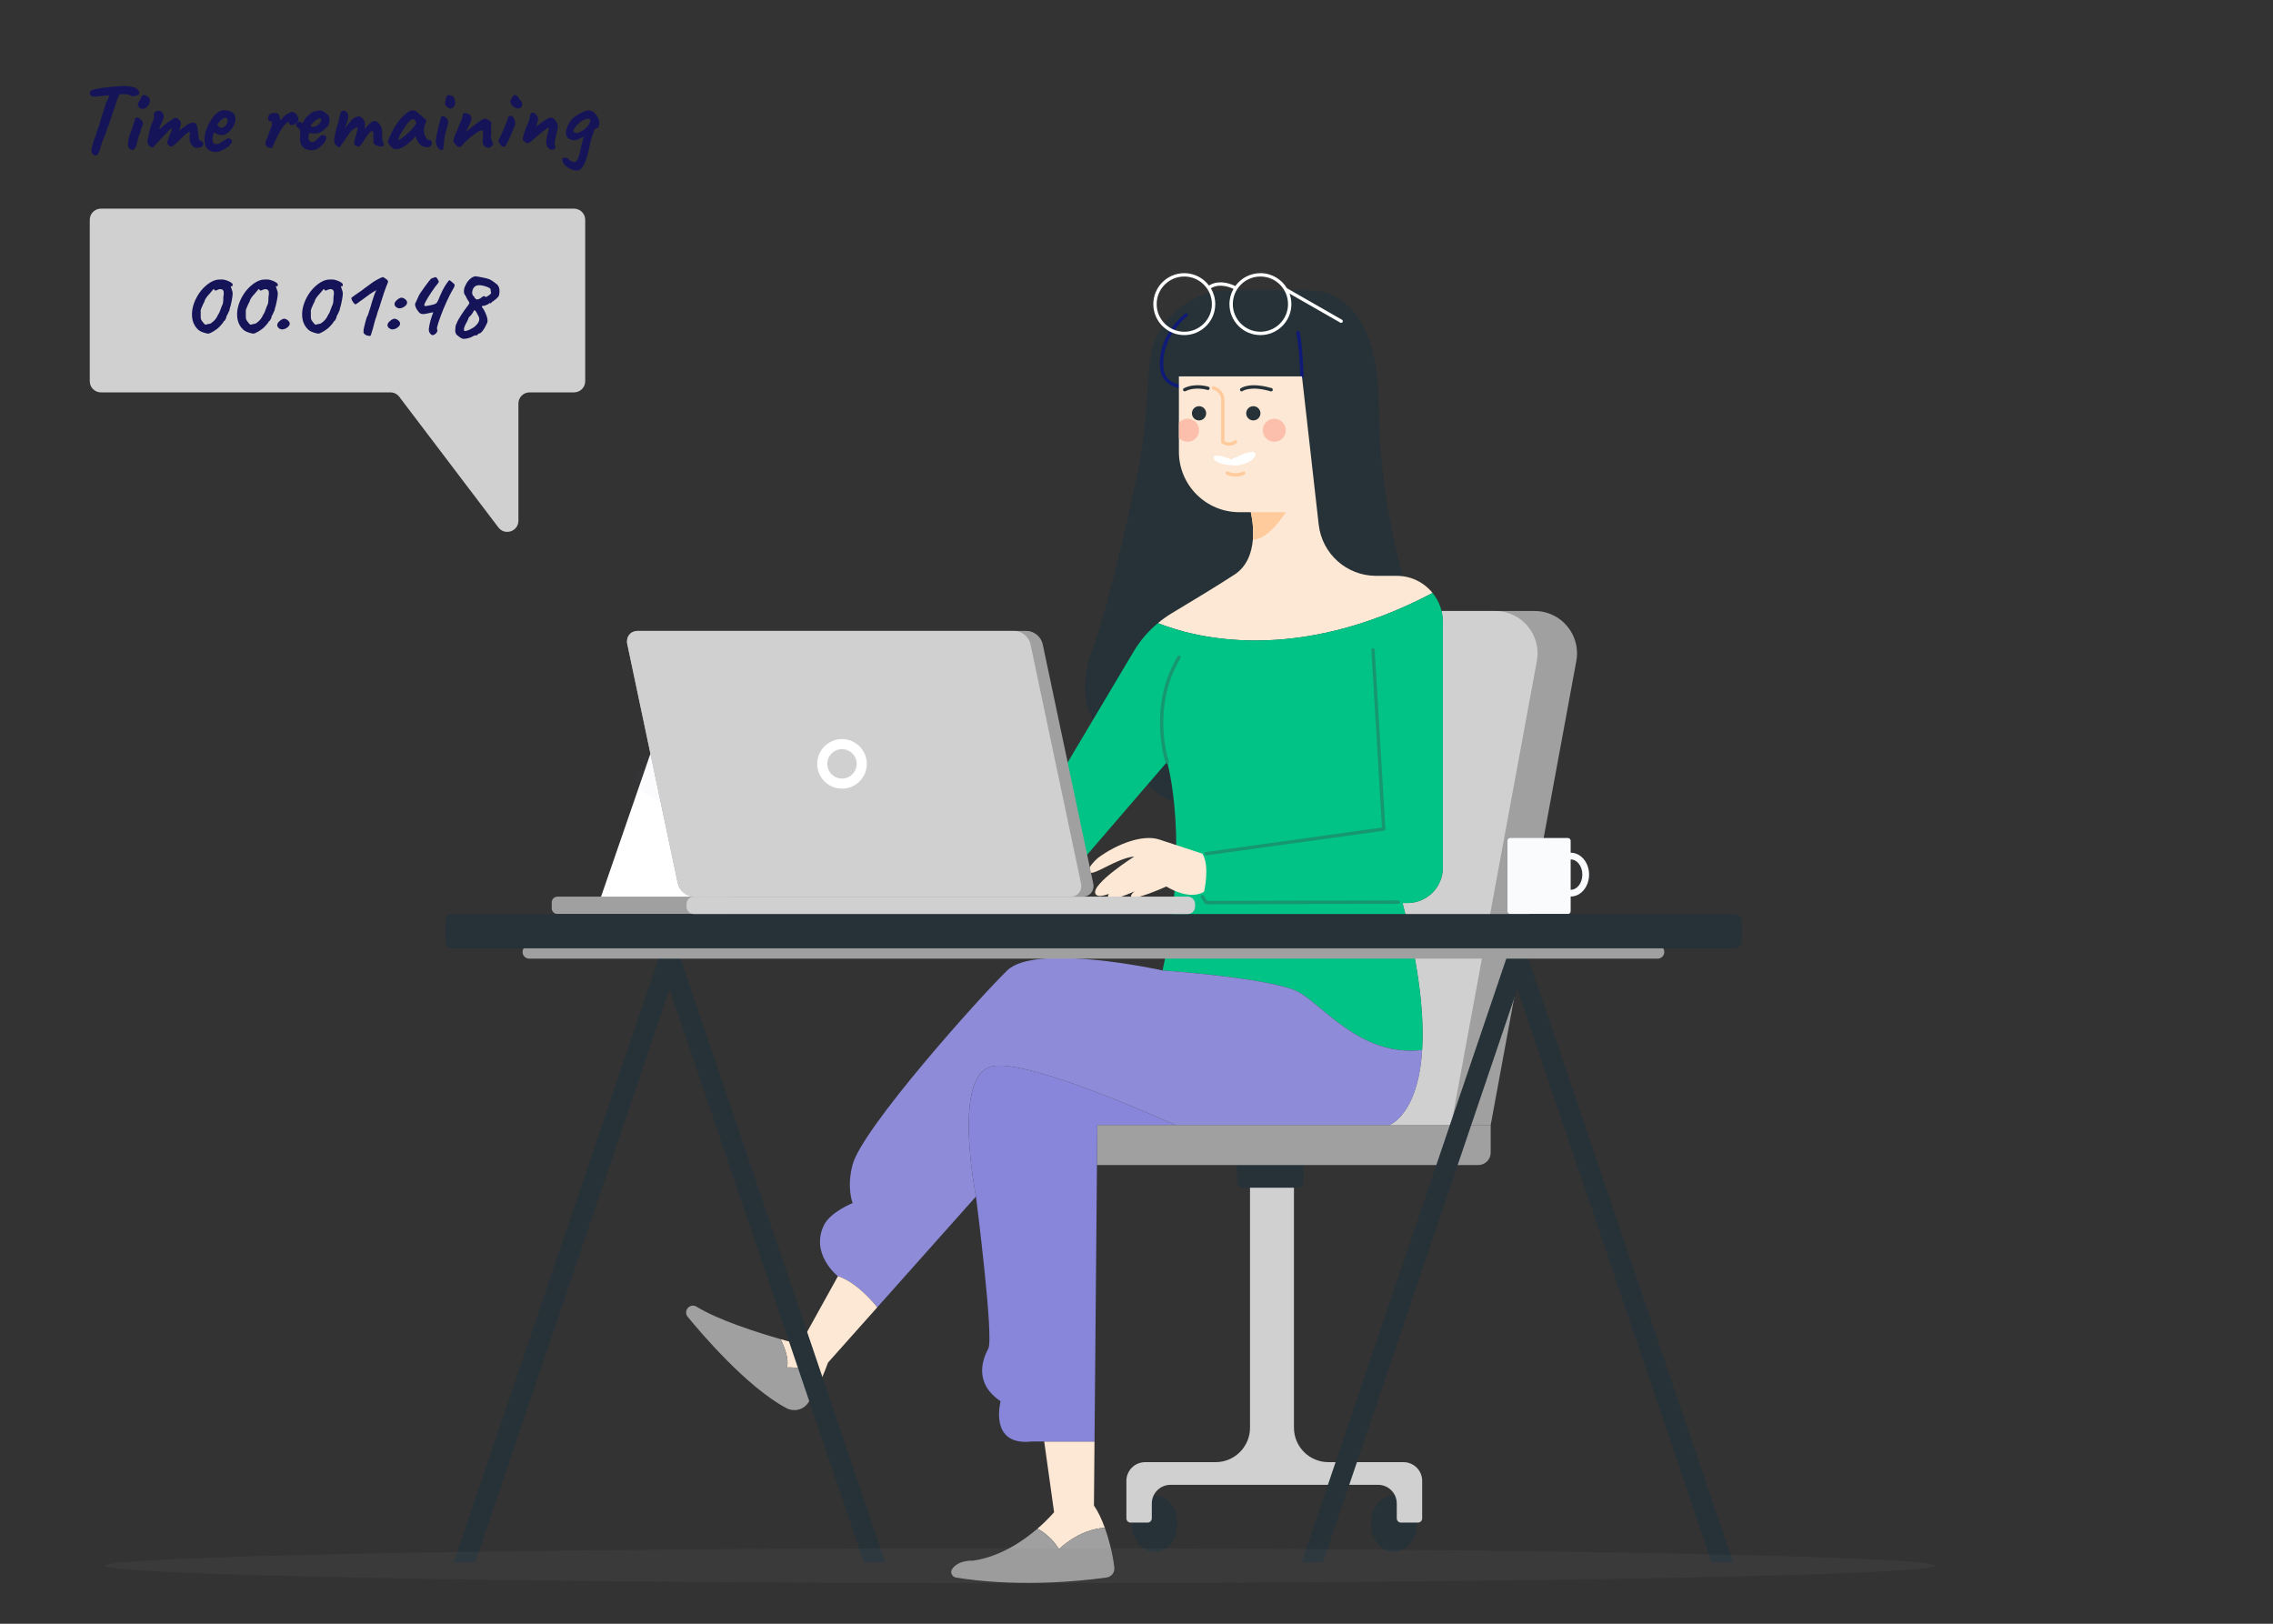 <svg width="560" height="400" viewBox="0 0 560 400" fill="none" xmlns="http://www.w3.org/2000/svg">
<rect x="0" y="0" width="560" height="400" fill="#333333" stroke="none"/>
<mask id="mask0_3048:7156" style="mask-type:alpha" maskUnits="userSpaceOnUse" x="0" y="0" width="560" height="400">
<rect width="560" height="400" fill="#C4C4C4"/>
</mask>
<g mask="url(#mask0_3048:7156)">
<path d="M290.09 375.342C290.09 379.207 287.563 382.34 284.445 382.34C281.328 382.34 278.801 379.207 278.801 375.342C278.801 371.478 281.328 368.345 284.445 368.345C287.563 368.345 290.09 371.478 290.09 375.342Z" fill="#263238"/>
<path d="M349.084 375.342C349.084 379.207 346.557 382.34 343.44 382.34C340.322 382.34 337.795 379.207 337.795 375.342C337.795 371.478 340.322 368.345 343.44 368.345C346.557 368.345 349.084 371.478 349.084 375.342Z" fill="#263238"/>
<path d="M344.123 360.193H327.28C322.594 360.193 318.794 356.394 318.794 351.708V284.899H307.966V351.708C307.966 356.394 304.167 360.193 299.481 360.193H283.77H282.121C279.575 360.193 277.51 362.257 277.51 364.805V365.777V374.052C277.51 374.621 277.971 375.082 278.541 375.082H282.739C283.309 375.082 283.77 374.621 283.77 374.052V370.389C283.77 367.841 285.834 365.777 288.382 365.777H339.51C342.058 365.777 344.123 367.841 344.123 370.389V374.052C344.123 374.621 344.584 375.082 345.153 375.082H349.352C349.921 375.082 350.383 374.621 350.383 374.052V365.777V364.805C350.383 362.257 348.318 360.193 345.771 360.193H344.123Z" fill="#D0D0D0"/>
<path d="M319.567 292.59H306.359C305.475 292.59 304.756 291.873 304.756 290.987V286.748C304.756 285.863 305.475 285.145 306.359 285.145H319.567C320.451 285.145 321.169 285.863 321.169 286.748V290.987C321.169 291.873 320.451 292.59 319.567 292.59Z" fill="#263238"/>
<path d="M367.263 277.136V283.941C367.263 285.634 365.894 287.004 364.201 287.004H270.256L270.347 277.136H367.263Z" fill="#A0A0A0"/>
<path d="M388.361 162.833L367.263 277.137H342.322C342.322 277.137 349.385 274.713 350.381 258.662C350.888 250.553 349.842 238.966 345.559 222.458H346.796C351.593 222.458 355.486 218.566 355.486 213.768V153.222C355.486 152.284 355.369 151.388 355.162 150.516H378.103C384.626 150.516 389.539 156.425 388.361 162.833Z" fill="#A0A0A0"/>
<path d="M378.634 162.833L357.536 277.137H342.322C342.322 277.137 349.385 274.713 350.381 258.662C350.888 250.553 349.842 238.966 345.558 222.458H346.796C351.593 222.458 355.486 218.566 355.486 213.768V153.222C355.486 152.284 355.369 151.388 355.162 150.516H368.375C374.899 150.516 379.812 156.425 378.634 162.833Z" fill="#D0D0D0"/>
<path d="M345.616 141.951C345.616 141.951 339.706 121.95 339.706 100.408C339.706 78.865 331.329 71.514 322.267 71.514H303.01C292.462 71.514 283.761 79.743 283.143 90.273C282.627 99.075 281.843 108.807 280.722 114.256C278.328 125.882 273.387 148.287 269.104 160.08C264.821 171.873 268.241 181.96 278.67 182.131C278.67 182.131 277.815 203.502 306.196 197.689C333.11 192.176 351.259 184.06 348.399 151.594C348.102 148.23 347.166 144.95 345.616 141.951Z" fill="#263238"/>
<path d="M292.897 95.801C291.142 95.801 289.38 95.507 288.045 94.626C286.716 93.747 285.966 92.395 285.818 90.605C285.145 82.544 291.718 77.462 291.999 77.249C292.181 77.111 292.441 77.148 292.58 77.329C292.718 77.511 292.682 77.771 292.5 77.911C292.434 77.96 286.011 82.938 286.644 90.536C286.773 92.081 287.381 93.192 288.502 93.933C292.084 96.298 299.53 93.872 299.605 93.847C299.822 93.774 300.058 93.893 300.13 94.11C300.202 94.328 300.083 94.562 299.866 94.635C299.655 94.704 296.289 95.801 292.897 95.801Z" fill="#101A77"/>
<path d="M320.77 93.121C320.547 93.121 320.363 92.944 320.355 92.72C320.353 92.64 320.083 84.723 319.37 82.085C319.31 81.864 319.44 81.636 319.662 81.576C319.887 81.515 320.112 81.648 320.17 81.868C320.909 84.599 321.174 92.363 321.185 92.692C321.193 92.921 321.014 93.114 320.785 93.121C320.78 93.121 320.775 93.121 320.77 93.121Z" fill="#101A77"/>
<path d="M352.943 146.071C319.147 163.924 293.974 156.977 285.275 153.499C286.346 152.611 287.483 151.79 288.687 151.068C293.5 148.188 300.149 144.162 304.157 141.539C307.303 139.481 308.398 136.053 308.664 132.949C308.972 129.339 308.149 126.177 308.149 126.177H305.337C297.111 126.177 290.446 119.512 290.446 111.287V92.721H320.765L324.89 129.231C325.704 136.427 331.787 141.855 339.024 141.855H344.112C347.681 141.855 350.86 143.498 352.943 146.071Z" fill="#FCE8D4"/>
<path d="M319.841 244.329C325.638 247.315 335.247 260.498 350.38 258.661C350.883 250.552 349.841 238.97 345.558 222.458H346.794C351.592 222.458 355.484 218.565 355.484 213.768V153.221C355.484 150.508 354.531 148.018 352.943 146.063C319.15 163.921 293.972 156.975 285.279 153.497C282.923 155.46 280.898 157.805 279.318 160.459L258.444 195.55C257.149 197.716 254.817 199.043 252.294 199.043H250.252V218.715H255.829C259 218.715 262.021 217.329 264.088 214.93L287.543 187.682C287.543 187.682 293.31 207.466 286.423 239.059L286.425 239.064C286.425 239.064 313.158 240.887 319.841 244.329Z" fill="#00C385"/>
<path d="M259.695 372.521C259.695 372.521 258.198 374.337 255.613 376.565C257.395 377.568 259.402 379.156 260.906 381.633C260.906 381.633 265.664 376.747 272.19 376.361C271.45 374.312 270.554 372.361 269.514 370.877L269.653 355.104H257.263L259.695 372.521Z" fill="#FCE8D4"/>
<path d="M260.908 381.633C259.404 379.156 257.398 377.568 255.615 376.565C252.035 379.65 246.363 383.527 239.653 384.471C239.653 384.471 236.159 384.189 234.566 386.555C234.026 387.36 234.566 388.456 235.52 388.621C240.085 389.385 253.863 391.161 272.628 388.613C273.798 388.447 274.645 387.409 274.537 386.239C274.335 384.024 273.517 380.032 272.192 376.36C265.666 376.746 260.908 381.633 260.908 381.633Z" fill="#A0A0A0"/>
<path d="M244.099 262.757C234.581 265.389 240.454 294.755 240.454 294.755L240.452 294.766C240.512 295.239 244.898 329.607 243.488 332.219C242.077 334.85 239.845 340.726 246.526 345.184C246.526 345.184 243.488 356.321 254.228 355.102H257.266V355.106H269.656L270.346 277.134H289.556C277.762 271.873 251.416 260.733 244.099 262.757Z" fill="#8886DB"/>
<path d="M319.84 244.326C313.157 240.883 286.425 239.06 286.425 239.06L286.422 239.055C286.422 239.058 286.422 239.06 286.422 239.062C286.422 239.062 255.239 232.173 248.151 239.062C241.064 245.942 212.504 277.946 210.072 286.851C208.504 292.604 210.072 296.372 210.072 296.372C210.072 296.372 204.586 298.546 202.984 301.841C199.547 308.912 206.395 314.372 206.427 314.398H206.43C206.43 314.398 210.588 315.26 216.129 322.047L240.449 294.753C240.449 294.753 240.45 294.762 240.451 294.764L240.453 294.753C240.453 294.753 234.58 265.388 244.098 262.755C251.416 260.732 277.761 271.872 289.555 277.132H342.32C342.32 277.132 349.382 274.712 350.379 258.658C335.246 260.494 325.637 247.312 319.84 244.326Z" fill="#8E8CD8"/>
<path d="M206.435 314.401H206.432L206.434 314.402L197.122 331.209C197.122 331.209 195.189 330.725 192.32 329.901C193.392 332.104 194.422 334.925 193.879 336.881C193.879 336.881 198.029 336.346 202.41 339.629C202.935 338.456 203.468 337.154 204.002 335.666L216.135 322.05C210.593 315.263 206.435 314.401 206.435 314.401Z" fill="#FCE8D4"/>
<path d="M193.874 336.874C194.416 334.919 193.387 332.096 192.315 329.894C186.547 328.237 176.978 325.196 171.611 321.898C170.89 321.45 169.96 321.591 169.421 322.255C169.164 322.562 169.039 322.935 169.039 323.317C169.039 323.691 169.164 324.064 169.412 324.371C172.583 328.247 183.953 341.668 193.731 346.88C195.532 347.843 197.781 347.386 198.984 345.735C199.951 344.41 201.147 342.438 202.406 339.623C198.023 336.338 193.874 336.874 193.874 336.874Z" fill="#A0A0A0"/>
<path d="M316.776 126.165C316.776 126.165 312.677 132.979 308.667 132.937C308.975 129.327 308.152 126.165 308.152 126.165H316.776Z" fill="#FFCB9C"/>
<path d="M287.547 188.102C287.376 188.102 287.215 187.994 287.155 187.822C287.109 187.687 282.616 174.27 290.121 161.694C290.238 161.496 290.494 161.433 290.69 161.551C290.886 161.668 290.952 161.923 290.834 162.119C283.531 174.356 287.895 187.421 287.94 187.551C288.014 187.768 287.899 188.004 287.683 188.079C287.638 188.094 287.592 188.102 287.547 188.102Z" fill="#17976E"/>
<path d="M297.158 210.719C296.955 210.719 296.776 210.569 296.748 210.361C296.717 210.134 296.874 209.924 297.103 209.893L340.467 203.87L337.857 160.104C337.843 159.875 338.017 159.678 338.247 159.665C338.473 159.648 338.672 159.826 338.685 160.054L341.318 204.203C341.331 204.42 341.175 204.609 340.96 204.639L297.215 210.715C297.197 210.718 297.177 210.719 297.158 210.719Z" fill="#17976E"/>
<path d="M297.162 222.758C297.02 222.758 296.888 222.685 296.811 222.564L295.888 221.098C295.766 220.904 295.825 220.648 296.018 220.526C296.212 220.405 296.469 220.461 296.591 220.655L297.391 221.928L344.49 221.806H344.491C344.72 221.806 344.905 221.991 344.906 222.219C344.907 222.448 344.722 222.635 344.492 222.636L297.163 222.758H297.162Z" fill="#17976E"/>
<path d="M303.403 113.176C303.403 113.176 299.659 111.562 299.073 112.516C298.485 113.47 300.908 114.645 304.137 114.645C307.366 114.645 309.861 112.663 309.201 111.562C308.54 110.461 303.403 113.176 303.403 113.176Z" fill="white"/>
<path d="M304.418 117.395C303.151 117.395 302.246 116.953 302.189 116.925C301.985 116.823 301.903 116.575 302.004 116.37C302.106 116.164 302.356 116.082 302.56 116.182C302.577 116.191 304.329 117.033 306.243 116.175C306.45 116.082 306.697 116.174 306.791 116.384C306.885 116.593 306.791 116.838 306.582 116.932C305.81 117.278 305.066 117.395 304.418 117.395Z" fill="#FFCB9C"/>
<path d="M302.773 109.812C301.953 109.812 301.305 109.452 300.982 109.148C300.899 109.069 300.853 108.96 300.853 108.846V98.571C300.853 96.495 298.894 95.969 298.875 95.964C298.653 95.907 298.519 95.681 298.575 95.459C298.633 95.237 298.855 95.102 299.081 95.16C299.981 95.391 301.683 96.4 301.683 98.571V108.645C302.014 108.872 302.947 109.339 304.15 108.505C304.339 108.375 304.597 108.421 304.728 108.609C304.859 108.797 304.812 109.056 304.623 109.187C303.961 109.647 303.327 109.812 302.773 109.812Z" fill="#FFCB9C"/>
<path d="M308.781 100.061C307.814 100.061 307.027 100.848 307.027 101.816C307.027 102.783 307.814 103.57 308.781 103.57C309.749 103.57 310.536 102.783 310.536 101.816C310.536 100.848 309.749 100.061 308.781 100.061Z" fill="#263238"/>
<path d="M295.409 100.061C294.441 100.061 293.654 100.848 293.654 101.816C293.654 102.783 294.441 103.57 295.409 103.57C296.376 103.57 297.163 102.783 297.163 101.816C297.163 100.848 296.376 100.061 295.409 100.061Z" fill="#263238"/>
<path d="M316.779 105.994C316.779 107.559 315.511 108.828 313.946 108.828C312.38 108.828 311.111 107.559 311.111 105.994C311.111 104.428 312.38 103.159 313.946 103.159C315.511 103.159 316.779 104.428 316.779 105.994Z" fill="#FCBFAC"/>
<path d="M295.416 105.998C295.416 107.567 294.147 108.828 292.577 108.828C291.731 108.828 290.968 108.455 290.453 107.865V104.122C290.968 103.533 291.731 103.159 292.577 103.159C294.147 103.159 295.416 104.429 295.416 105.998Z" fill="#FCBFAC"/>
<path d="M313.167 96.418C313.129 96.418 313.09 96.413 313.051 96.401C308.09 94.955 306.171 96.32 306.153 96.333C305.97 96.469 305.71 96.434 305.574 96.253C305.436 96.072 305.468 95.815 305.647 95.675C305.735 95.607 307.86 94.023 313.283 95.605C313.503 95.668 313.63 95.899 313.566 96.119C313.513 96.3 313.347 96.418 313.167 96.418Z" fill="#263238"/>
<path d="M291.874 96.418C291.722 96.418 291.576 96.334 291.503 96.189C291.401 95.984 291.483 95.734 291.688 95.632C294.448 94.252 297.592 95.223 297.725 95.265C297.943 95.334 298.064 95.567 297.995 95.785C297.926 96.004 297.693 96.126 297.474 96.056C297.445 96.048 294.513 95.148 292.06 96.374C291.999 96.404 291.936 96.418 291.874 96.418Z" fill="#263238"/>
<path d="M310.531 81.721C306.781 81.721 303.73 78.67 303.73 74.92C303.73 71.17 306.781 68.119 310.531 68.119C314.281 68.119 317.331 71.17 317.331 74.92C317.331 78.67 314.281 81.721 310.531 81.721ZM291.771 81.721C288.022 81.721 284.971 78.67 284.971 74.92C284.971 71.17 288.022 68.119 291.771 68.119C295.521 68.119 298.572 71.17 298.572 74.92C298.572 78.67 295.521 81.721 291.771 81.721ZM330.62 78.763L317.068 71.005C315.734 68.784 313.307 67.289 310.531 67.289C307.99 67.289 305.741 68.543 304.355 70.458C300.825 68.817 298.674 69.793 297.863 70.344C296.47 68.493 294.26 67.289 291.771 67.289C287.563 67.289 284.141 70.713 284.141 74.92C284.141 79.127 287.563 82.551 291.771 82.551C295.979 82.551 299.402 79.127 299.402 74.92C299.402 73.498 299.004 72.171 298.324 71.031C298.952 70.603 300.775 69.749 303.898 71.162C303.267 72.273 302.9 73.554 302.9 74.92C302.9 79.127 306.324 82.551 310.531 82.551C314.738 82.551 318.161 79.127 318.161 74.92C318.161 74.006 317.992 73.133 317.696 72.32L330.208 79.483C330.273 79.521 330.344 79.538 330.414 79.538C330.558 79.538 330.698 79.463 330.774 79.329C330.888 79.13 330.819 78.876 330.62 78.763Z" fill="white"/>
<path d="M386.997 219.189C386.986 219.189 386.977 219.185 386.965 219.185V211.729C386.977 211.728 386.986 211.724 386.997 211.724C388.566 211.724 389.843 213.398 389.843 215.456C389.843 217.514 388.566 219.189 386.997 219.189ZM386.997 210.064C386.987 210.064 386.977 210.067 386.965 210.067V207.133C386.965 206.748 386.654 206.436 386.269 206.436H372.093C371.709 206.436 371.396 206.748 371.396 207.133V224.471C371.396 224.856 371.709 225.168 372.093 225.168H386.269C386.654 225.168 386.965 224.856 386.965 224.471V220.847C386.977 220.847 386.987 220.849 386.997 220.849C389.482 220.849 391.503 218.429 391.503 215.456C391.503 212.483 389.482 210.064 386.997 210.064Z" fill="#F9FBFC"/>
<path d="M376.489 236.004H371.159L320.666 384.926H325.924L373.824 243.653L421.723 384.926H426.982L376.489 236.004Z" fill="#263238"/>
<path d="M162.288 236L111.795 384.922H117.054L164.953 243.649L212.852 384.922H218.111L167.618 236H162.288Z" fill="#263238"/>
<path opacity="0.1" d="M476.852 385.698C476.852 388.016 375.885 390.001 251.365 390.001C126.845 390.001 25.852 388.016 25.852 385.698C25.852 383.381 126.798 381.395 251.365 381.395C375.932 381.395 476.852 383.381 476.852 385.698Z" fill="#7E7E7E"/>
<path d="M182.095 185.658L177.14 205.934L172.957 223.023H147.344L157.187 194.53L160.25 185.658H182.095Z" fill="white"/>
<path d="M179.138 220.876H137.361C136.567 220.876 135.924 221.519 135.924 222.314V223.73C135.924 224.525 136.567 225.168 137.361 225.168H179.138C179.931 225.168 180.575 224.525 180.575 223.73V222.314C180.575 221.519 179.931 220.876 179.138 220.876Z" fill="#A0A0A0"/>
<g opacity="0.28">
<g opacity="0.28">
<path opacity="0.28" d="M182.101 185.653L177.146 205.93L175.718 205.116L157.193 194.526L155.832 193.754L158.629 185.653H182.101Z" fill="#6161C9"/>
</g>
</g>
<path d="M170.774 158.902C171.152 158.902 171.401 158.595 171.328 158.217C171.257 157.838 170.892 157.532 170.513 157.532H168.458C168.079 157.532 167.831 157.838 167.903 158.217C167.974 158.595 168.34 158.902 168.718 158.902H170.774Z" fill="#362656"/>
<path d="M177.747 157.532H173.252C172.874 157.532 172.626 157.839 172.698 158.218C172.769 158.596 173.135 158.902 173.513 158.902H178.007C178.387 158.902 178.635 158.596 178.563 158.218C178.49 157.839 178.125 157.532 177.747 157.532Z" fill="#735F99"/>
<path d="M162.519 162.314C162.446 161.936 162.081 161.63 161.703 161.63H160.333C159.954 161.63 159.706 161.936 159.778 162.314C159.85 162.693 160.216 163 160.594 163H161.964C162.343 163 162.591 162.693 162.519 162.314Z" fill="#7859B5"/>
<path d="M178.53 161.63H174.036C173.657 161.63 173.409 161.937 173.481 162.314C173.553 162.693 173.918 163 174.296 163H178.791C179.17 163 179.418 162.693 179.346 162.314C179.274 161.937 178.908 161.63 178.53 161.63Z" fill="#362656"/>
<path d="M164.701 163H171.553C171.931 163 172.18 162.693 172.108 162.314C172.036 161.937 171.671 161.63 171.292 161.63H164.441C164.061 161.63 163.813 161.937 163.886 162.314C163.958 162.693 164.323 163 164.701 163Z" fill="#7859B5"/>
<path d="M179.311 165.727H177.557C177.179 165.727 176.931 166.034 177.003 166.413C177.075 166.791 177.44 167.098 177.819 167.098H179.571C179.951 167.098 180.199 166.791 180.127 166.413C180.055 166.034 179.689 165.727 179.311 165.727Z" fill="#7859B5"/>
<path d="M162.74 167.098H164.111C164.489 167.098 164.737 166.791 164.665 166.412C164.593 166.034 164.228 165.727 163.849 165.727H162.48C162.101 165.727 161.852 166.034 161.925 166.412C161.997 166.791 162.362 167.098 162.74 167.098Z" fill="#5A91FF"/>
<path d="M166.855 167.098H175.077C175.456 167.098 175.704 166.791 175.632 166.412C175.56 166.034 175.194 165.727 174.816 165.727H166.594C166.215 165.727 165.968 166.034 166.04 166.412C166.111 166.791 166.476 167.098 166.855 167.098Z" fill="#735F99"/>
<path d="M180.089 169.821H175.594C175.216 169.821 174.968 170.128 175.04 170.507C175.111 170.884 175.476 171.191 175.855 171.191H180.349C180.728 171.191 180.977 170.884 180.904 170.507C180.832 170.128 180.467 169.821 180.089 169.821Z" fill="#7859B5"/>
<path d="M172.855 169.821H170.799C170.421 169.821 170.173 170.128 170.245 170.507C170.317 170.884 170.682 171.191 171.061 171.191H173.116C173.495 171.191 173.742 170.884 173.671 170.507C173.599 170.128 173.234 169.821 172.855 169.821Z" fill="#5A91FF"/>
<path d="M180.485 158.217C180.557 158.595 180.922 158.902 181.301 158.902H196.375C196.753 158.902 197.001 158.595 196.929 158.217C196.858 157.838 196.492 157.531 196.114 157.531H181.039C180.661 157.531 180.414 157.838 180.485 158.217Z" fill="#735F99"/>
<path d="M215.431 158.217C215.359 157.838 214.994 157.531 214.615 157.531H198.857C198.478 157.531 198.229 157.838 198.302 158.217C198.374 158.595 198.739 158.902 199.117 158.902H214.877C215.255 158.902 215.504 158.595 215.431 158.217Z" fill="#735F99"/>
<path d="M209.364 162.314C209.292 161.936 208.927 161.63 208.549 161.63H207.178C206.8 161.63 206.552 161.936 206.624 162.314C206.696 162.693 207.061 163 207.44 163H208.81C209.188 163 209.436 162.693 209.364 162.314Z" fill="#7859B5"/>
<path d="M190.992 163H204.695C205.074 163 205.322 162.693 205.25 162.314C205.177 161.937 204.812 161.63 204.435 161.63H190.731C190.353 161.63 190.104 161.937 190.177 162.314C190.248 162.693 190.613 163 190.992 163Z" fill="#5A91FF"/>
<path d="M181.399 163H188.25C188.629 163 188.877 162.693 188.805 162.314C188.732 161.937 188.367 161.63 187.989 161.63H181.137C180.759 161.63 180.511 161.937 180.583 162.314C180.655 162.693 181.02 163 181.399 163Z" fill="#735F99"/>
<path d="M211.549 163H215.66C216.038 163 216.287 162.693 216.215 162.314C216.143 161.937 215.778 161.63 215.399 161.63H211.288C210.909 161.63 210.661 161.937 210.733 162.314C210.805 162.693 211.171 163 211.549 163Z" fill="#7859B5"/>
<path d="M190.402 167.098C190.78 167.098 191.028 166.791 190.956 166.412C190.885 166.034 190.519 165.727 190.141 165.727H181.918C181.54 165.727 181.292 166.034 181.364 166.412C181.435 166.791 181.801 167.098 182.179 167.098H190.402Z" fill="#7859B5"/>
<path d="M209.594 167.098H210.964C211.343 167.098 211.591 166.791 211.519 166.412C211.446 166.034 211.081 165.727 210.703 165.727H209.333C208.954 165.727 208.706 166.034 208.778 166.412C208.85 166.791 209.216 167.098 209.594 167.098Z" fill="#5A91FF"/>
<path d="M193.149 167.098H206.852C207.231 167.098 207.479 166.791 207.407 166.412C207.335 166.034 206.969 165.727 206.591 165.727H192.888C192.509 165.727 192.261 166.034 192.333 166.412C192.405 166.791 192.77 167.098 193.149 167.098Z" fill="#735F99"/>
<path d="M213.697 167.098H216.687C217.066 167.098 217.313 166.791 217.241 166.412C217.169 166.034 216.804 165.727 216.426 165.727H213.437C213.058 165.727 212.809 166.034 212.882 166.412C212.954 166.791 213.319 167.098 213.697 167.098Z" fill="#735F99"/>
<path d="M217.306 169.821H216.854C216.476 169.821 216.227 170.128 216.3 170.507C216.371 170.884 216.736 171.191 217.115 171.191H217.566C217.945 171.191 218.194 170.884 218.121 170.507C218.049 170.128 217.684 169.821 217.306 169.821Z" fill="#5A91FF"/>
<path d="M198.455 169.821H183.381C183.003 169.821 182.755 170.128 182.827 170.507C182.899 170.884 183.264 171.191 183.643 171.191H198.717C199.095 171.191 199.343 170.884 199.271 170.507C199.199 170.128 198.834 169.821 198.455 169.821Z" fill="#362656"/>
<path d="M214.907 169.821H201.204C200.825 169.821 200.577 170.128 200.649 170.507C200.721 170.884 201.087 171.191 201.464 171.191H215.168C215.546 171.191 215.795 170.884 215.722 170.507C215.651 170.128 215.286 169.821 214.907 169.821Z" fill="#735F99"/>
<path d="M162.787 174.516H164.157C164.536 174.516 164.784 174.209 164.712 173.831C164.64 173.452 164.274 173.145 163.897 173.145H162.527C162.147 173.145 161.9 173.452 161.971 173.831C162.043 174.209 162.409 174.516 162.787 174.516Z" fill="#7859B5"/>
<path d="M176.492 174.512H180.987C181.365 174.512 181.613 174.205 181.54 173.827C181.469 173.449 181.104 173.141 180.725 173.141H176.231C175.853 173.141 175.604 173.449 175.677 173.827C175.748 174.205 176.113 174.512 176.492 174.512Z" fill="#7859B5"/>
<path d="M166.901 174.516H173.752C174.131 174.516 174.379 174.209 174.306 173.831C174.234 173.452 173.869 173.145 173.491 173.145H166.639C166.261 173.145 166.013 173.452 166.085 173.831C166.157 174.209 166.522 174.516 166.901 174.516Z" fill="#735F99"/>
<path d="M174.528 178.613C174.906 178.613 175.155 178.306 175.082 177.928C175.011 177.55 174.646 177.243 174.267 177.243H172.211C171.833 177.243 171.585 177.55 171.657 177.928C171.728 178.306 172.094 178.613 172.472 178.613H174.528Z" fill="#7859B5"/>
<path d="M181.507 177.243H177.011C176.633 177.243 176.386 177.55 176.458 177.928C176.529 178.306 176.894 178.613 177.273 178.613H181.767C182.146 178.613 182.394 178.306 182.322 177.928C182.25 177.55 181.885 177.243 181.507 177.243Z" fill="#735F99"/>
<path d="M165.72 182.703C166.099 182.703 166.347 182.396 166.275 182.018C166.203 181.639 165.838 181.333 165.459 181.333H164.089C163.711 181.333 163.462 181.639 163.534 182.018C163.606 182.396 163.971 182.703 164.35 182.703H165.72Z" fill="#7859B5"/>
<path d="M167.649 182.018C167.721 182.396 168.086 182.703 168.465 182.703H175.316C175.695 182.703 175.944 182.396 175.872 182.018C175.799 181.639 175.434 181.332 175.056 181.332H168.203C167.825 181.332 167.578 181.639 167.649 182.018Z" fill="#5A91FF"/>
<path d="M182.288 181.333H177.793C177.415 181.333 177.167 181.64 177.239 182.018C177.31 182.397 177.676 182.703 178.054 182.703H182.549C182.928 182.703 183.176 182.397 183.104 182.018C183.031 181.64 182.666 181.333 182.288 181.333Z" fill="#5A91FF"/>
<path d="M193.188 174.516H206.891C207.27 174.516 207.518 174.209 207.446 173.831C207.374 173.452 207.008 173.145 206.63 173.145H192.927C192.548 173.145 192.3 173.452 192.372 173.831C192.444 174.209 192.809 174.516 193.188 174.516Z" fill="#362656"/>
<path d="M209.629 174.516H210.999C211.378 174.516 211.626 174.209 211.554 173.831C211.482 173.452 211.116 173.145 210.738 173.145H209.369C208.989 173.145 208.741 173.452 208.813 173.831C208.885 174.209 209.251 174.516 209.629 174.516Z" fill="#7859B5"/>
<path d="M213.742 174.516H218.195C218.574 174.516 218.822 174.209 218.751 173.831C218.678 173.452 218.312 173.145 217.935 173.145H213.481C213.102 173.145 212.854 173.452 212.927 173.831C212.998 174.209 213.363 174.516 213.742 174.516Z" fill="#735F99"/>
<path d="M183.588 174.516H190.44C190.818 174.516 191.067 174.209 190.995 173.831C190.923 173.452 190.557 173.145 190.179 173.145H183.328C182.948 173.145 182.7 173.452 182.772 173.831C182.844 174.209 183.21 174.516 183.588 174.516Z" fill="#735F99"/>
<path d="M199.89 177.928C199.818 177.549 199.453 177.243 199.074 177.243H184.001C183.622 177.243 183.374 177.549 183.446 177.928C183.518 178.306 183.883 178.613 184.261 178.613H199.336C199.714 178.613 199.963 178.306 199.89 177.928Z" fill="#735F99"/>
<path d="M218.619 177.243H201.817C201.438 177.243 201.19 177.55 201.262 177.928C201.335 178.306 201.7 178.613 202.078 178.613H218.879C219.259 178.613 219.507 178.306 219.435 177.928C219.363 177.55 218.997 177.243 218.619 177.243Z" fill="#735F99"/>
<path d="M212.564 182.703C212.942 182.703 213.19 182.396 213.118 182.018C213.047 181.639 212.682 181.333 212.303 181.333H210.933C210.554 181.333 210.305 181.639 210.378 182.018C210.45 182.396 210.815 182.703 211.194 182.703H212.564Z" fill="#7859B5"/>
<path d="M214.485 182.018C214.557 182.396 214.923 182.703 215.301 182.703H219.755C220.133 182.703 220.381 182.396 220.309 182.018C220.237 181.639 219.872 181.332 219.493 181.332H215.04C214.661 181.332 214.413 181.639 214.485 182.018Z" fill="#5A91FF"/>
<path d="M185.155 182.703H192.006C192.384 182.703 192.633 182.396 192.56 182.018C192.489 181.639 192.123 181.333 191.745 181.333H184.894C184.515 181.333 184.266 181.639 184.339 182.018C184.411 182.396 184.776 182.703 185.155 182.703Z" fill="#5A91FF"/>
<path d="M194.746 182.703H208.45C208.828 182.703 209.077 182.396 209.004 182.018C208.932 181.639 208.567 181.333 208.189 181.333H194.486C194.106 181.333 193.858 181.639 193.93 182.018C194.003 182.396 194.368 182.703 194.746 182.703Z" fill="#7859B5"/>
<path d="M408.385 236.16H130.393C129.482 236.16 128.744 235.421 128.744 234.511C128.744 233.6 129.482 232.861 130.393 232.861H408.385C409.297 232.861 410.034 233.6 410.034 234.511C410.034 235.421 409.297 236.16 408.385 236.16Z" fill="#A0A0A0"/>
<path d="M427.45 233.613H111.337C110.426 233.613 109.688 232.875 109.688 231.964V226.819C109.688 225.909 110.426 225.17 111.337 225.17H427.45C428.361 225.17 429.1 225.909 429.1 226.819V231.964C429.1 232.875 428.361 233.613 427.45 233.613Z" fill="#263238"/>
<path d="M296.245 210.301C296.245 210.301 289.553 208.093 285.559 206.795C281.565 205.497 275.172 207.893 270.578 211.289C270.578 211.289 267.383 213.985 268.482 214.884C269.58 215.782 274.873 211.489 279.467 210.989C279.467 210.989 268.782 217.78 269.88 220.176C270.246 220.975 271.576 220.796 273.186 220.205C272.944 220.644 272.869 221.024 273.094 221.275C273.662 221.905 276.745 220.79 279.542 219.591C278.999 219.988 278.642 220.395 278.668 220.776C278.768 222.274 287.356 218.379 287.356 218.379C287.356 218.379 292.849 221.974 296.644 219.677C296.644 219.677 298.142 213.409 296.245 210.301Z" fill="#FCE8D4"/>
<path d="M292.618 220.876H170.95C169.948 220.876 169.137 221.689 169.137 222.69V223.354C169.137 224.356 169.948 225.168 170.95 225.168H292.618C293.619 225.168 294.432 224.356 294.432 223.354V222.69C294.432 221.689 293.619 220.876 292.618 220.876Z" fill="#D0D0D0"/>
<path d="M256.891 158.689L269.335 217.601C269.717 219.41 268.558 220.879 266.757 220.879H170.962C169.153 220.879 167.373 219.41 166.991 217.601L154.548 158.689C154.165 156.88 155.326 155.419 157.135 155.419H252.931C254.732 155.419 256.51 156.88 256.891 158.689Z" fill="#A0A0A0"/>
<path d="M253.879 158.689L266.322 217.601C266.704 219.41 265.554 220.879 263.745 220.879H170.962C169.153 220.879 167.373 219.41 166.99 217.601L154.548 158.689C154.165 156.88 155.326 155.419 157.135 155.419H249.918C251.727 155.419 253.497 156.88 253.879 158.689Z" fill="#D0D0D0"/>
<path d="M207.445 184.554C205.448 184.554 203.824 186.178 203.824 188.175C203.824 190.171 205.448 191.795 207.445 191.795C209.441 191.795 211.065 190.171 211.065 188.175C211.065 186.178 209.441 184.554 207.445 184.554ZM207.445 194.285C204.075 194.285 201.334 191.544 201.334 188.175C201.334 184.805 204.075 182.064 207.445 182.064C210.815 182.064 213.555 184.805 213.555 188.175C213.555 191.544 210.815 194.285 207.445 194.285Z" fill="white"/>
<path d="M22.115 54.147C22.115 52.631 23.344 51.402 24.86 51.402H141.433C142.949 51.402 144.177 52.631 144.177 54.147V93.917C144.177 95.433 142.949 96.661 141.433 96.661H130.464C128.948 96.661 127.72 97.89 127.72 99.406V128.276C127.72 130.906 124.378 132.03 122.789 129.935L98.371 97.747C97.852 97.063 97.043 96.661 96.184 96.661H24.86C23.344 96.661 22.115 95.433 22.115 93.917V54.147Z" fill="#D0D0D0"/>
<path d="M34.278 22.674C34.294 22.74 34.302 22.822 34.302 22.921C34.302 23.135 34.203 23.291 34.006 23.39C33.907 23.423 33.709 23.489 33.413 23.588C33.133 23.67 32.903 23.711 32.721 23.711C32.573 23.711 32.458 23.695 32.376 23.662C32.211 23.514 32.013 23.407 31.783 23.341C31.552 23.275 31.075 23.217 30.35 23.168C30.136 23.201 29.947 23.217 29.782 23.217C29.617 23.217 29.486 23.225 29.387 23.242C29.255 23.67 29.09 24.073 28.893 24.452C28.827 24.765 28.736 25.045 28.621 25.292C28.506 25.621 28.456 25.811 28.473 25.86C28.424 25.926 28.267 26.346 28.004 27.12C27.74 27.877 27.493 28.618 27.263 29.343C27.098 29.853 26.974 30.224 26.892 30.454C26.81 30.619 26.703 30.883 26.571 31.245C26.456 31.591 26.373 31.838 26.324 31.986L25.706 33.69C25.575 33.937 25.41 34.332 25.212 34.876C25.031 35.403 24.883 35.88 24.768 36.308C24.587 36.951 24.422 37.412 24.274 37.692C24.142 37.972 24.027 38.145 23.928 38.21C23.829 38.276 23.689 38.309 23.508 38.309C23.245 38.309 23.014 38.177 22.817 37.914C22.619 37.65 22.52 37.403 22.52 37.173C22.52 36.811 22.644 36.201 22.891 35.345C23.154 34.489 23.401 33.805 23.632 33.295C23.698 32.998 23.755 32.76 23.805 32.579C23.87 32.398 23.912 32.266 23.928 32.183C23.977 32.117 24.052 31.945 24.15 31.665C24.266 31.368 24.356 31.097 24.422 30.85C24.471 30.553 24.982 28.898 25.953 25.885L26.126 25.366C26.275 25.119 26.415 24.806 26.546 24.427C26.678 24.345 26.744 24.172 26.744 23.909C26.744 23.859 26.769 23.794 26.818 23.711C26.884 23.629 26.917 23.571 26.917 23.538C26.933 23.522 26.958 23.514 26.991 23.514C27.007 23.514 27.024 23.522 27.04 23.538C27.073 23.538 27.123 23.505 27.189 23.439H27.164L25.953 23.563L25.41 23.612C24.439 23.695 23.887 23.752 23.755 23.785L23.409 23.81C22.899 23.81 22.537 23.711 22.323 23.514C22.125 23.299 22.059 23.061 22.125 22.797C22.174 22.583 22.298 22.41 22.495 22.279C22.71 22.147 23.055 22.032 23.533 21.933C23.681 21.9 23.969 21.85 24.397 21.785L25.064 21.661L25.904 21.562C26.859 21.414 27.872 21.315 28.942 21.266C29.387 21.249 29.757 21.233 30.054 21.216C30.367 21.183 30.573 21.159 30.671 21.142C30.902 21.159 31.272 21.2 31.783 21.266C32.31 21.332 32.688 21.406 32.919 21.488C33.281 21.57 33.578 21.719 33.808 21.933C34.039 22.147 34.195 22.394 34.278 22.674ZM34.525 26.675C34.36 26.56 34.228 26.412 34.13 26.231C34.031 26.049 33.973 25.877 33.957 25.712C33.94 25.547 33.957 25.448 34.006 25.416C34.105 25.3 34.204 25.144 34.303 24.946C34.401 24.749 34.475 24.609 34.525 24.526C34.657 24.23 34.764 24.016 34.846 23.884C34.961 23.654 35.068 23.53 35.167 23.514C35.299 23.448 35.406 23.415 35.488 23.415C35.702 23.415 35.933 23.489 36.18 23.637C36.443 23.785 36.641 23.958 36.773 24.156C36.888 24.419 36.945 24.65 36.945 24.847C36.945 25.243 36.756 25.679 36.377 26.157C36.213 26.371 36.015 26.535 35.785 26.651C35.554 26.766 35.323 26.823 35.093 26.823C34.862 26.823 34.673 26.774 34.525 26.675ZM31.857 36.58C31.627 36.35 31.511 35.938 31.511 35.345C31.511 35.032 31.552 34.793 31.635 34.629C31.635 34.546 31.651 34.448 31.684 34.332C31.717 34.217 31.734 34.143 31.734 34.11C31.717 34.011 31.783 33.739 31.931 33.295C32.129 32.85 32.376 32.167 32.672 31.245C32.985 30.323 33.199 29.664 33.315 29.269C33.315 29.186 33.347 29.121 33.413 29.071C33.479 29.005 33.578 28.964 33.71 28.948C33.891 28.882 34.121 28.964 34.401 29.195C34.681 29.409 34.912 29.656 35.093 29.936C35.192 30.035 35.241 30.166 35.241 30.331C35.241 30.578 35.134 30.924 34.92 31.368C34.838 31.549 34.755 31.772 34.673 32.035C34.607 32.299 34.55 32.546 34.5 32.776C34.303 33.221 34.146 33.633 34.031 34.011C33.981 34.225 33.948 34.39 33.932 34.505C33.817 35.114 33.71 35.51 33.611 35.691C33.512 36.103 33.372 36.415 33.191 36.63C33.01 36.827 32.804 36.926 32.574 36.926C32.294 36.926 32.055 36.811 31.857 36.58ZM48.463 36.432C48.249 36.432 48.084 36.399 47.969 36.333C47.837 36.284 47.664 36.168 47.45 35.987C47.253 35.79 47.072 35.518 46.907 35.172C46.759 34.81 46.684 34.382 46.684 33.888C46.684 33.575 46.701 33.303 46.734 33.073C46.783 32.826 46.808 32.669 46.808 32.603C46.808 32.521 46.783 32.48 46.734 32.48C46.306 32.48 45.375 33.262 43.943 34.826C43.893 34.859 43.852 34.901 43.819 34.95C43.622 35.098 43.441 35.255 43.276 35.419C43.029 35.65 42.823 35.823 42.658 35.938C42.51 36.037 42.346 36.094 42.164 36.111C42.049 36.111 41.926 36.061 41.794 35.963L41.522 35.74C41.44 35.691 41.366 35.6 41.3 35.469C41.234 35.337 41.201 35.213 41.201 35.098V35.024V34.975L41.769 33.32C42.181 32.414 42.387 31.879 42.387 31.714C42.387 31.681 42.378 31.665 42.362 31.665C42.214 31.648 41.992 31.78 41.695 32.06C41.415 32.323 41.012 32.743 40.485 33.32L39.373 34.481C39.242 34.612 38.887 35.008 38.311 35.666C37.949 36.111 37.76 36.333 37.743 36.333C37.381 36.333 37.051 36.193 36.755 35.913C36.475 35.633 36.335 35.296 36.335 34.901C36.335 34.703 36.368 34.439 36.434 34.11C36.5 33.781 36.574 33.435 36.656 33.073C36.689 32.941 36.722 32.793 36.755 32.628C36.804 32.463 36.854 32.274 36.903 32.06C36.936 31.895 36.969 31.714 37.002 31.517C37.051 31.319 37.142 31.064 37.274 30.751C37.405 30.421 37.595 29.969 37.842 29.392C37.908 29.178 37.941 28.956 37.941 28.725C37.941 28.61 37.932 28.503 37.916 28.404C37.899 28.289 37.891 28.215 37.891 28.182C37.891 27.935 38.007 27.729 38.237 27.564C38.484 27.383 38.756 27.293 39.052 27.293C39.48 27.293 39.801 27.449 40.015 27.762C40.23 28.058 40.337 28.371 40.337 28.701C40.337 28.981 40.271 29.252 40.139 29.516L39.867 30.183C39.801 30.331 39.678 30.603 39.497 30.998C39.332 31.377 39.25 31.607 39.25 31.689C39.25 31.739 39.266 31.764 39.299 31.764H39.324C39.406 31.764 39.538 31.673 39.719 31.492C40.246 30.998 40.88 30.487 41.621 29.96C42.378 29.417 42.922 29.096 43.251 28.997C43.383 28.997 43.556 29.063 43.77 29.195C43.984 29.326 44.173 29.508 44.338 29.738C44.503 29.952 44.585 30.191 44.585 30.454L44.56 30.652C44.544 30.718 44.47 30.998 44.338 31.492C44.223 31.986 44.132 32.274 44.066 32.356C44.379 31.994 44.923 31.549 45.697 31.023C46.471 30.479 47.039 30.199 47.401 30.183C47.944 30.183 48.298 30.405 48.463 30.85C48.628 31.294 48.743 31.945 48.809 32.801C48.875 33.608 48.965 34.151 49.081 34.431C49.113 34.53 49.229 34.612 49.426 34.678C49.624 34.744 49.78 34.826 49.896 34.925C50.027 35.008 50.093 35.18 50.093 35.444C50.093 35.806 49.928 36.061 49.599 36.21C49.286 36.358 48.908 36.432 48.463 36.432ZM53.189 37.445C51.312 37.445 50.373 36.374 50.373 34.234C50.373 33.46 50.563 32.587 50.941 31.615C51.337 30.627 51.822 29.746 52.399 28.972C52.992 28.182 53.576 27.655 54.152 27.392C54.465 27.227 54.828 27.145 55.239 27.145C55.98 27.145 56.622 27.309 57.166 27.639C57.726 27.951 58.006 28.552 58.006 29.442C58.006 29.952 57.833 30.512 57.487 31.121C57.141 31.731 56.705 32.249 56.178 32.677C55.667 33.089 55.165 33.295 54.671 33.295C53.93 33.295 53.304 33.056 52.794 32.579C52.514 33.139 52.374 33.674 52.374 34.184C52.374 34.596 52.423 34.917 52.522 35.148C52.621 35.361 52.852 35.469 53.214 35.469C53.56 35.469 53.84 35.419 54.054 35.32C54.268 35.222 54.465 35.106 54.646 34.975C54.828 34.843 54.968 34.744 55.066 34.678L55.165 34.629H55.14C55.437 34.464 55.651 34.341 55.783 34.258C55.931 34.159 56.054 34.094 56.153 34.061C56.4 34.061 56.631 34.135 56.845 34.283C57.059 34.431 57.166 34.612 57.166 34.826C57.166 34.991 57.018 35.263 56.721 35.642C56.425 36.004 56.12 36.259 55.807 36.407L55.511 36.555H55.536C55.387 36.753 55.239 36.852 55.091 36.852H54.893C54.828 36.983 54.605 37.115 54.227 37.247C53.864 37.379 53.518 37.445 53.189 37.445ZM54.474 31.492C54.935 31.492 55.313 31.294 55.61 30.899C55.923 30.504 56.079 30.109 56.079 29.713C56.079 29.532 56.03 29.368 55.931 29.219C55.849 29.071 55.733 28.997 55.585 28.997C55.305 28.997 54.992 29.129 54.646 29.392C54.301 29.656 53.996 30.002 53.733 30.43L53.411 30.948C53.477 30.916 53.527 30.899 53.56 30.899C53.691 30.899 53.79 30.957 53.856 31.072C53.922 31.187 53.996 31.286 54.078 31.368C54.161 31.451 54.292 31.492 54.474 31.492ZM66.828 36.481C66.696 36.481 66.507 36.448 66.26 36.383C66.029 36.317 65.889 36.259 65.84 36.21C65.741 36.127 65.642 36.004 65.543 35.839C65.445 35.658 65.395 35.452 65.395 35.222C65.395 34.859 65.527 34.481 65.79 34.085C65.889 33.888 66.136 33.204 66.531 32.035L67.026 30.677C67.058 30.397 67.042 30.199 66.976 30.084C66.91 29.952 66.77 29.878 66.556 29.862C66.375 29.862 66.243 29.804 66.161 29.689C66.079 29.557 66.037 29.351 66.037 29.071C66.087 28.594 66.276 28.248 66.606 28.034C66.869 27.902 67.231 27.836 67.692 27.836C68.104 27.836 68.376 27.894 68.508 28.009C68.639 28.108 68.755 28.33 68.853 28.676C68.952 29.022 69.026 29.343 69.076 29.639C69.158 29.59 69.372 29.368 69.718 28.972L70.261 28.404C70.541 28.207 70.862 28.017 71.225 27.836C71.587 27.655 71.842 27.564 71.99 27.564C72.155 27.564 72.369 27.647 72.633 27.811C72.896 27.976 73.069 28.133 73.151 28.281C73.398 28.742 73.522 29.121 73.522 29.417C73.522 29.648 73.464 29.829 73.349 29.96C72.904 30.52 72.41 30.8 71.867 30.8C71.735 30.8 71.628 30.792 71.546 30.776C71.463 30.759 71.365 30.644 71.249 30.43C71.134 30.216 71.068 30.051 71.052 29.936C71.052 29.886 70.928 29.985 70.681 30.232C70.451 30.463 70.302 30.611 70.237 30.677L69.817 31.121C69.553 31.434 69.281 31.846 69.002 32.356C68.738 32.867 68.343 33.641 67.816 34.678L67.495 35.444C67.33 35.823 67.207 36.094 67.124 36.259C67.042 36.407 66.943 36.481 66.828 36.481ZM75.482 36.778C74.938 36.564 74.535 36.234 74.272 35.79C74.025 35.329 73.901 34.736 73.901 34.011C73.901 33.847 73.917 33.55 73.95 33.122C73.967 32.99 73.975 32.834 73.975 32.653C73.975 32.373 73.942 32.167 73.876 32.035C73.81 31.887 73.695 31.739 73.531 31.591C73.481 31.541 73.366 31.434 73.185 31.27C73.004 31.105 72.921 30.981 72.938 30.899V30.825C72.938 30.71 72.962 30.586 73.012 30.454C73.078 30.306 73.135 30.216 73.185 30.183C73.234 30.166 73.333 30.117 73.481 30.035C73.629 29.952 73.745 29.927 73.827 29.96C73.893 29.96 73.992 30.002 74.123 30.084C74.272 30.166 74.346 30.24 74.346 30.306C74.444 30.504 74.7 30.183 75.111 29.343C75.342 28.997 75.655 28.66 76.05 28.33C76.445 27.984 76.807 27.721 77.137 27.54C77.252 27.49 77.507 27.424 77.902 27.342C78.314 27.243 78.635 27.194 78.866 27.194C79.129 27.194 79.434 27.301 79.78 27.515C80.142 27.729 80.438 27.96 80.669 28.207C81.015 28.454 81.188 28.923 81.188 29.615C81.188 30.026 81.122 30.38 80.99 30.677C80.924 30.924 80.595 31.302 80.002 31.813C79.426 32.307 78.956 32.628 78.594 32.776C78.232 32.859 77.828 32.9 77.384 32.9C76.939 32.9 76.635 32.859 76.47 32.776C76.355 32.71 76.256 32.743 76.173 32.875C76.108 32.99 76.05 33.262 76.001 33.69L75.976 33.937C75.976 34.118 76.017 34.291 76.099 34.456C76.215 34.654 76.322 34.793 76.42 34.876C76.519 34.958 76.667 34.999 76.865 34.999L77.087 34.975C77.269 34.958 77.458 34.867 77.655 34.703C77.87 34.538 78.117 34.316 78.396 34.036C78.693 33.756 78.866 33.591 78.915 33.542C78.998 33.377 79.22 33.295 79.582 33.295C79.73 33.295 79.92 33.32 80.15 33.369C80.315 33.501 80.397 33.665 80.397 33.863C80.397 34.143 80.265 34.522 80.002 34.999C79.92 35.164 79.664 35.444 79.236 35.839C78.825 36.234 78.495 36.506 78.248 36.654C77.804 36.901 77.31 37.025 76.766 37.025C76.355 37.025 75.926 36.942 75.482 36.778ZM77.31 31.22C77.705 31.121 78.01 31.006 78.224 30.874C78.454 30.726 78.718 30.446 79.014 30.035C79.146 29.639 79.17 29.401 79.088 29.318C78.989 29.219 78.874 29.17 78.742 29.17C78.578 29.17 78.38 29.261 78.149 29.442C77.985 29.491 77.754 29.648 77.458 29.911C77.178 30.158 76.939 30.405 76.742 30.652C76.544 30.883 76.486 31.023 76.569 31.072C76.536 31.121 76.618 31.163 76.816 31.195C77.013 31.212 77.178 31.22 77.31 31.22ZM94.353 34.999C94.468 35.164 94.525 35.32 94.525 35.469C94.525 35.633 94.468 35.781 94.353 35.913C94.237 36.045 94.138 36.111 94.056 36.111C93.661 36.111 93.216 36.02 92.722 35.839C92.245 35.642 92.006 35.361 92.006 34.999V33.468C92.006 32.809 91.948 32.43 91.833 32.332C91.586 32.2 91.257 32.389 90.845 32.9C90.433 33.394 89.931 34.135 89.338 35.123C89.108 35.485 88.91 35.748 88.746 35.913C88.581 36.061 88.433 36.136 88.301 36.136C88.186 36.136 88.087 36.103 88.004 36.037C87.494 35.889 87.239 35.6 87.239 35.172C87.239 35.123 87.255 35.016 87.288 34.851C87.436 34.341 87.593 33.773 87.757 33.147C87.939 32.521 88.079 31.986 88.177 31.541C88.128 31.442 88.046 31.393 87.93 31.393C87.766 31.393 87.576 31.475 87.362 31.64C87.296 31.689 87.173 31.772 86.992 31.887C86.827 31.986 86.654 32.126 86.473 32.307C86.308 32.472 86.135 32.702 85.954 32.998C85.888 33.114 85.773 33.287 85.609 33.517C84.785 34.769 84.283 35.477 84.102 35.642C84.019 35.872 83.937 36.037 83.855 36.136C83.789 36.218 83.707 36.259 83.608 36.259C83.542 36.259 83.46 36.234 83.361 36.185C83.048 36.037 82.793 35.831 82.595 35.567C82.414 35.287 82.323 34.958 82.323 34.579C82.323 34.332 82.397 33.838 82.546 33.097C82.694 32.356 82.859 31.665 83.04 31.023C83.171 30.759 83.27 30.487 83.336 30.207C83.418 29.911 83.46 29.705 83.46 29.59C83.509 29.277 83.608 28.857 83.756 28.33C83.904 27.787 84.011 27.49 84.077 27.441C84.176 27.342 84.357 27.293 84.621 27.293C84.802 27.293 84.975 27.326 85.139 27.392C85.304 27.457 85.419 27.556 85.485 27.688C85.699 27.935 85.806 28.273 85.806 28.701C85.806 29.096 85.724 29.516 85.559 29.96C85.394 30.339 85.189 30.891 84.942 31.615C84.942 31.615 84.958 31.599 84.991 31.566C85.386 31.006 85.897 30.38 86.522 29.689C86.819 29.359 87.148 29.104 87.51 28.923C87.889 28.742 88.194 28.651 88.424 28.651C88.82 28.717 89.149 28.915 89.412 29.244C89.692 29.557 89.865 29.993 89.931 30.553C89.931 30.751 89.915 30.998 89.882 31.294C89.849 31.574 89.824 31.755 89.808 31.838C89.874 31.755 90.038 31.558 90.302 31.245C90.582 30.916 90.919 30.578 91.314 30.232C91.677 29.952 92.014 29.812 92.327 29.812C92.591 29.812 92.821 29.919 93.019 30.133C93.381 30.347 93.661 30.693 93.859 31.171C94.073 31.648 94.18 32.192 94.18 32.801C94.18 33.015 94.171 33.18 94.155 33.295C94.138 33.41 94.13 33.575 94.13 33.789C94.13 34.02 94.155 34.242 94.204 34.456C94.254 34.654 94.303 34.835 94.353 34.999ZM96.732 36.481C96.683 36.383 96.543 36.251 96.312 36.086C96.082 35.921 95.966 35.823 95.966 35.79C95.966 35.724 95.925 35.633 95.843 35.518C95.777 35.386 95.711 35.271 95.645 35.172C95.513 35.04 95.604 34.612 95.917 33.888C96.23 33.163 96.65 32.307 97.177 31.319C97.275 31.22 97.399 31.047 97.547 30.8C97.712 30.553 97.819 30.413 97.868 30.38C97.868 30.314 97.893 30.257 97.942 30.207C97.992 30.142 98.049 30.109 98.115 30.109L98.313 29.713C98.379 29.565 98.7 29.211 99.276 28.651C99.853 28.091 100.305 27.713 100.635 27.515C100.948 27.301 101.285 27.194 101.647 27.194C102.043 27.194 102.38 27.309 102.66 27.54L103.327 28.108C103.821 28.52 104.101 28.758 104.167 28.824L105.081 29.639L104.661 30.874C104.513 31.319 104.439 31.739 104.439 32.134C104.439 32.76 104.612 33.344 104.957 33.888C105.04 34.069 105.147 34.209 105.278 34.308C105.427 34.407 105.616 34.472 105.847 34.505C106.209 34.571 106.39 34.752 106.39 35.049C106.39 35.411 106.324 35.683 106.192 35.864C106.061 36.045 105.904 36.16 105.723 36.21C105.46 36.242 105.278 36.259 105.18 36.259C104.702 36.259 104.266 36.136 103.871 35.889C103.475 35.642 103.129 35.222 102.833 34.629C102.767 34.53 102.677 34.349 102.561 34.085C102.463 33.822 102.405 33.641 102.388 33.542C102.273 33.707 102.084 33.921 101.82 34.184C100.124 35.897 98.749 36.753 97.695 36.753C97.333 36.753 97.012 36.662 96.732 36.481ZM98.091 34.431C98.354 34.464 98.865 34.168 99.622 33.542C99.704 33.476 99.795 33.402 99.894 33.32C99.993 33.221 100.1 33.122 100.215 33.023C100.676 32.645 101.03 32.332 101.277 32.085C101.54 31.821 101.804 31.508 102.067 31.146L102.611 30.257C102.446 29.895 102.298 29.656 102.166 29.541C102.034 29.409 101.903 29.343 101.771 29.343C101.442 29.343 101.03 29.639 100.536 30.232C100.042 30.808 99.449 31.689 98.757 32.875C98.576 33.171 98.428 33.484 98.313 33.814C98.198 34.127 98.124 34.332 98.091 34.431ZM111.189 26.725C111.14 26.774 111.09 26.799 111.041 26.799C110.975 26.799 110.868 26.749 110.72 26.651C110.555 26.634 110.333 26.494 110.053 26.231C109.789 25.967 109.658 25.794 109.658 25.712C109.641 25.514 109.658 25.234 109.707 24.872C109.756 24.493 109.847 24.156 109.979 23.859C110.127 23.563 110.316 23.407 110.547 23.39C110.662 23.407 110.818 23.448 111.016 23.514C111.214 23.563 111.436 23.637 111.683 23.736C111.996 24.362 112.152 24.897 112.152 25.341C112.152 26 111.831 26.461 111.189 26.725ZM108.917 36.975C108.521 36.975 108.176 36.77 107.879 36.358C107.599 35.946 107.426 35.436 107.36 34.826C107.426 34.217 107.476 33.773 107.509 33.492C107.69 32.686 107.912 31.739 108.176 30.652C108.455 29.549 108.62 28.939 108.67 28.824C108.752 28.676 108.884 28.602 109.065 28.602C109.246 28.602 109.443 28.676 109.658 28.824C109.888 28.956 110.077 29.145 110.226 29.392C110.357 29.573 110.423 29.779 110.423 30.01C110.423 30.356 110.259 31.08 109.929 32.183C109.699 33.007 109.551 33.591 109.485 33.937C109.419 34.283 109.394 34.654 109.411 35.049C109.345 35.79 109.279 36.3 109.213 36.58C109.147 36.86 109.048 36.992 108.917 36.975ZM120.459 36.407C119.421 36.374 118.903 35.79 118.903 34.654C118.903 34.341 118.927 34.036 118.977 33.739C119.01 33.377 119.026 33.122 119.026 32.974V32.85V32.579C118.977 32.249 118.87 32.085 118.705 32.085C118.409 32.085 117.857 32.373 117.05 32.949C116.26 33.509 115.428 34.184 114.555 34.975C114.292 35.255 114.07 35.518 113.888 35.765C113.724 35.979 113.6 36.111 113.518 36.16C113.436 36.21 113.304 36.234 113.123 36.234C112.892 36.201 112.629 36.028 112.332 35.716C112.036 35.403 111.838 35.123 111.74 34.876C111.74 34.415 111.822 33.978 111.987 33.567C112.151 33.139 112.398 32.603 112.728 31.961C112.876 31.467 113.065 30.973 113.296 30.479C113.543 29.903 113.716 29.466 113.814 29.17C113.93 28.857 114.004 28.536 114.037 28.207C114.037 28.19 114.028 28.182 114.012 28.182C114.012 28.116 114.037 28.058 114.086 28.009C114.135 27.96 114.193 27.935 114.259 27.935C114.292 27.886 114.391 27.861 114.555 27.861C114.984 27.861 115.354 27.976 115.667 28.207C115.98 28.437 116.136 28.791 116.136 29.269C116.136 29.516 116.087 29.755 115.988 29.985C115.906 30.199 115.741 30.561 115.494 31.072L115.222 31.615C115.173 31.714 115.099 31.862 115 32.06C114.901 32.241 114.852 32.356 114.852 32.406C115.263 32.126 115.749 31.755 116.309 31.294C117.132 30.636 117.808 30.125 118.335 29.763C118.861 29.401 119.248 29.219 119.495 29.219C119.71 29.219 120.006 29.343 120.385 29.59C120.78 29.82 121.01 30.035 121.076 30.232C121.076 30.347 121.06 30.52 121.027 30.751C121.01 30.981 120.994 31.187 120.977 31.368L121.002 32.134C121.019 32.266 121.027 32.463 121.027 32.727C121.027 33.254 120.994 33.624 120.928 33.838C120.945 33.855 120.961 33.88 120.977 33.912C120.994 33.945 121.002 33.97 121.002 33.986L120.977 34.036C120.994 34.201 121.085 34.464 121.249 34.826C121.414 35.189 121.496 35.386 121.496 35.419C121.496 35.6 121.373 35.806 121.126 36.037C120.895 36.251 120.673 36.374 120.459 36.407ZM127.473 26.725C127.276 26.725 127.037 26.634 126.757 26.453C126.477 26.272 126.23 26.041 126.016 25.761C125.818 25.465 125.72 25.169 125.72 24.872C125.72 24.773 125.892 24.469 126.238 23.958C126.469 23.645 126.584 23.456 126.584 23.39C126.699 23.39 126.848 23.415 127.029 23.464C127.21 23.514 127.366 23.571 127.498 23.637C127.597 23.868 127.794 24.164 128.091 24.526C128.288 24.773 128.428 24.979 128.511 25.144C128.61 25.308 128.659 25.481 128.659 25.663C128.659 26.025 128.56 26.297 128.363 26.478C128.181 26.642 127.885 26.725 127.473 26.725ZM124.114 36.185C124.065 36.185 123.941 36.144 123.744 36.061C123.562 35.979 123.439 35.921 123.373 35.889C123.373 35.839 123.348 35.757 123.299 35.642C123.266 35.51 123.25 35.427 123.25 35.395C123.101 35.329 122.978 35.222 122.879 35.073C122.797 34.909 122.78 34.744 122.83 34.579C123.06 34.184 123.472 33.279 124.065 31.862C124.674 30.43 125.012 29.606 125.077 29.392C125.077 29.03 125.193 28.775 125.423 28.627C125.538 28.544 125.654 28.503 125.769 28.503C126.049 28.503 126.312 28.692 126.559 29.071C126.806 29.45 126.93 29.895 126.93 30.405C126.93 30.603 126.741 31.171 126.362 32.109C126 33.032 125.588 33.962 125.127 34.901C124.863 35.427 124.666 35.773 124.534 35.938C124.419 36.103 124.279 36.185 124.114 36.185ZM137.435 31.22C137.435 31.484 137.303 32.159 137.04 33.245C137.007 33.394 136.932 33.715 136.817 34.209C136.718 34.686 136.661 35.049 136.644 35.296C136.644 35.477 136.677 35.666 136.743 35.864C136.825 36.045 136.867 36.152 136.867 36.185C136.867 36.35 136.793 36.514 136.644 36.679C136.496 36.827 136.307 36.901 136.076 36.901C135.665 36.901 135.311 36.728 135.014 36.383C134.718 36.02 134.569 35.551 134.569 34.975C134.569 34.481 134.751 33.558 135.113 32.208C135.146 32.027 135.171 31.895 135.187 31.813C135.22 31.714 135.236 31.632 135.236 31.566C135.236 31.484 135.212 31.442 135.162 31.442C135.047 31.442 134.882 31.525 134.668 31.689C134.454 31.838 134.224 32.011 133.977 32.208L133.359 32.727C133.096 32.892 132.544 33.344 131.704 34.085C131.589 34.168 131.309 34.398 130.864 34.777C130.436 35.139 130.189 35.32 130.123 35.32C130.058 35.32 129.909 35.271 129.679 35.172C129.465 35.057 129.259 34.917 129.061 34.752C128.88 34.588 128.79 34.398 128.79 34.184C128.79 33.937 128.938 33.369 129.234 32.48C129.531 31.591 129.885 30.718 130.296 29.862C130.346 29.73 130.403 29.483 130.469 29.121C130.535 28.528 130.642 28.157 130.79 28.009C130.889 27.844 131.029 27.762 131.21 27.762C131.54 27.762 131.844 27.927 132.124 28.256C132.421 28.585 132.569 28.948 132.569 29.343C132.569 29.623 132.486 29.993 132.322 30.454C132.174 30.899 132.067 31.163 132.001 31.245C132.05 31.212 132.149 31.13 132.297 30.998C132.462 30.85 132.676 30.693 132.939 30.529C133.499 30.1 133.919 29.812 134.199 29.664C134.479 29.499 134.677 29.376 134.792 29.294C134.858 29.244 134.907 29.211 134.94 29.195C134.989 29.162 135.022 29.145 135.039 29.145C135.088 29.129 135.179 29.096 135.311 29.047C135.459 28.981 135.574 28.948 135.656 28.948C135.903 28.948 136.159 29.038 136.422 29.219C136.702 29.384 136.842 29.557 136.842 29.738C136.842 29.788 136.9 29.878 137.015 30.01C137.13 30.125 137.229 30.273 137.311 30.454C137.394 30.619 137.435 30.874 137.435 31.22ZM142.202 42.014C141.625 42.014 141.049 41.874 140.473 41.594C139.896 41.331 139.427 40.985 139.065 40.557C138.702 40.129 138.521 39.692 138.521 39.248C138.521 39.116 138.587 39.017 138.719 38.951C138.851 38.886 138.982 38.852 139.114 38.852C139.328 38.852 139.517 38.877 139.682 38.927C139.863 38.976 139.954 39.034 139.954 39.099C140.234 39.363 140.505 39.561 140.769 39.692C141.049 39.841 141.288 39.915 141.485 39.915C142.029 39.915 142.457 39.256 142.77 37.939L142.844 37.617C143.338 35.444 143.659 34.135 143.807 33.69C143.758 33.69 143.667 33.723 143.535 33.789L142.943 34.085C142.333 34.398 141.856 34.555 141.51 34.555L141.214 34.53C141.032 34.53 140.81 34.481 140.547 34.382C140.3 34.267 140.086 34.127 139.904 33.962C139.707 33.781 139.575 33.575 139.509 33.344C139.46 33.097 139.435 32.801 139.435 32.455C139.435 32.159 139.575 31.689 139.855 31.047C140.135 30.405 140.514 29.812 140.991 29.269C141.485 28.791 142.169 28.33 143.041 27.886C143.914 27.424 144.606 27.194 145.116 27.194C145.314 27.194 145.478 27.243 145.61 27.342C145.923 27.408 146.236 27.597 146.549 27.91C146.862 28.207 147.125 28.585 147.339 29.047C147.553 29.508 147.66 29.993 147.66 30.504C147.66 30.784 147.594 30.973 147.463 31.072C147.446 31.286 147.405 31.426 147.339 31.492C147.273 31.541 147.166 31.582 147.018 31.615C146.853 31.632 146.697 31.698 146.549 31.813C146.417 31.928 146.31 32.175 146.228 32.554L146.104 33.048C146.088 33.081 146.047 33.147 145.981 33.245C145.931 33.344 145.874 33.484 145.808 33.665C145.758 33.83 145.734 33.995 145.734 34.159L145.635 34.431C145.503 34.859 145.437 35.09 145.437 35.123L145.338 35.617C144.861 38.005 144.367 39.668 143.856 40.606C143.346 41.545 142.794 42.014 142.202 42.014ZM142.103 32.776C142.35 32.776 142.712 32.645 143.19 32.381C143.667 32.117 144.112 31.78 144.523 31.368C144.952 30.94 145.231 30.487 145.363 30.01C145.429 29.779 145.462 29.639 145.462 29.59C145.462 29.392 145.306 29.285 144.993 29.269H144.844C144.383 29.269 143.741 29.532 142.918 30.059C142.654 30.405 142.449 30.611 142.3 30.677C142.169 30.743 142.111 30.776 142.127 30.776C142.062 30.907 141.979 31.039 141.88 31.171C141.798 31.302 141.732 31.401 141.683 31.467C141.436 31.747 141.312 32.019 141.312 32.282C141.312 32.463 141.378 32.587 141.51 32.653C141.642 32.702 141.839 32.743 142.103 32.776Z" fill="#161458"/>
<path d="M51.296 82.188C51.082 82.188 50.695 82.097 50.135 81.916C49.592 81.735 49.205 81.545 48.974 81.348C47.854 80.393 47.294 79.092 47.294 77.445C47.294 77.132 47.327 76.729 47.393 76.235C47.574 75.181 47.953 74.135 48.529 73.098C49.122 72.044 49.814 71.171 50.604 70.48C51.51 69.673 52.399 69.162 53.272 68.948C53.502 68.882 53.988 68.849 54.729 68.849C55.042 68.849 55.404 68.924 55.816 69.072C56.228 69.203 56.582 69.368 56.878 69.566C57.175 69.747 57.323 69.92 57.323 70.084C57.323 70.249 57.306 70.373 57.273 70.455C57.257 70.537 57.191 70.554 57.076 70.504H56.829L57.076 71.245C57.142 71.394 57.199 71.575 57.249 71.789C57.298 72.003 57.323 72.2 57.323 72.382C57.323 72.711 57.24 73.296 57.076 74.135C56.911 74.975 56.771 75.543 56.656 75.84C56.59 75.971 56.557 76.144 56.557 76.358C56.491 76.474 56.359 76.762 56.162 77.223L55.915 77.742C55.849 77.791 55.8 77.849 55.767 77.914C55.734 77.98 55.742 78.038 55.791 78.087C55.791 78.17 55.709 78.367 55.544 78.68C55.38 78.977 55.264 79.125 55.199 79.125C55.182 79.125 55.157 79.133 55.124 79.15C55.092 79.15 55.075 79.174 55.075 79.224C55.075 79.289 54.96 79.471 54.729 79.767C54.499 80.047 54.243 80.327 53.964 80.607C53.7 80.887 53.247 81.224 52.605 81.62C51.979 81.998 51.543 82.188 51.296 82.188ZM51.246 79.816C51.642 79.816 51.955 79.701 52.185 79.471C52.844 79.026 53.354 78.384 53.717 77.544C53.881 77.313 54.013 77.075 54.112 76.828C54.227 76.581 54.408 76.095 54.655 75.37C54.77 75.206 54.853 75 54.902 74.753C54.968 74.489 55.001 74.251 55.001 74.037C55.001 73.312 55.042 72.801 55.124 72.505C55.124 72.077 55.116 71.83 55.1 71.764C55.083 71.698 55.017 71.591 54.902 71.443C54.721 71.295 54.523 71.221 54.309 71.221C54.178 71.221 54.013 71.254 53.815 71.319C53.634 71.369 53.486 71.435 53.371 71.517C53.272 71.55 53.198 71.566 53.148 71.566C53.05 71.566 52.959 71.55 52.877 71.517C52.811 71.468 52.778 71.41 52.778 71.344C52.778 71.147 52.687 71.138 52.506 71.319C52.342 71.484 52.029 71.855 51.568 72.431C51.304 72.694 51.057 72.991 50.827 73.32C50.612 73.633 50.505 73.822 50.505 73.888C50.505 73.938 50.472 74.028 50.407 74.16C50.357 74.292 50.316 74.399 50.283 74.481C50.168 74.662 50.011 74.983 49.814 75.444C49.616 75.889 49.493 76.21 49.443 76.408V77.742C49.443 78.104 49.452 78.343 49.468 78.458C49.501 78.573 49.542 78.688 49.592 78.804C49.657 78.919 49.707 79.001 49.74 79.051C49.806 79.166 49.913 79.306 50.061 79.471C50.209 79.635 50.3 79.742 50.333 79.792C50.464 79.923 50.571 79.989 50.654 79.989C50.703 79.989 50.777 79.973 50.876 79.94C50.975 79.891 51.098 79.849 51.246 79.816ZM62.416 82.188C62.202 82.188 61.815 82.097 61.255 81.916C60.712 81.735 60.325 81.545 60.094 81.348C58.974 80.393 58.414 79.092 58.414 77.445C58.414 77.132 58.447 76.729 58.513 76.235C58.694 75.181 59.073 74.135 59.649 73.098C60.242 72.044 60.934 71.171 61.724 70.48C62.63 69.673 63.519 69.162 64.392 68.948C64.622 68.882 65.108 68.849 65.849 68.849C66.162 68.849 66.524 68.924 66.936 69.072C67.348 69.203 67.702 69.368 67.998 69.566C68.295 69.747 68.443 69.92 68.443 70.084C68.443 70.249 68.426 70.373 68.393 70.455C68.377 70.537 68.311 70.554 68.196 70.504H67.949L68.196 71.245C68.262 71.394 68.319 71.575 68.369 71.789C68.418 72.003 68.443 72.2 68.443 72.382C68.443 72.711 68.36 73.296 68.196 74.135C68.031 74.975 67.891 75.543 67.776 75.84C67.71 75.971 67.677 76.144 67.677 76.358C67.611 76.474 67.479 76.762 67.282 77.223L67.035 77.742C66.969 77.791 66.92 77.849 66.887 77.914C66.854 77.98 66.862 78.038 66.911 78.087C66.911 78.17 66.829 78.367 66.664 78.68C66.5 78.977 66.384 79.125 66.319 79.125C66.302 79.125 66.277 79.133 66.244 79.15C66.212 79.15 66.195 79.174 66.195 79.224C66.195 79.289 66.08 79.471 65.849 79.767C65.619 80.047 65.363 80.327 65.084 80.607C64.82 80.887 64.367 81.224 63.725 81.62C63.099 81.998 62.663 82.188 62.416 82.188ZM62.366 79.816C62.762 79.816 63.075 79.701 63.305 79.471C63.964 79.026 64.474 78.384 64.837 77.544C65.001 77.313 65.133 77.075 65.232 76.828C65.347 76.581 65.528 76.095 65.775 75.37C65.89 75.206 65.973 75 66.022 74.753C66.088 74.489 66.121 74.251 66.121 74.037C66.121 73.312 66.162 72.801 66.244 72.505C66.244 72.077 66.236 71.83 66.22 71.764C66.203 71.698 66.137 71.591 66.022 71.443C65.841 71.295 65.643 71.221 65.429 71.221C65.298 71.221 65.133 71.254 64.935 71.319C64.754 71.369 64.606 71.435 64.491 71.517C64.392 71.55 64.318 71.566 64.268 71.566C64.17 71.566 64.079 71.55 63.997 71.517C63.931 71.468 63.898 71.41 63.898 71.344C63.898 71.147 63.807 71.138 63.626 71.319C63.462 71.484 63.149 71.855 62.688 72.431C62.424 72.694 62.177 72.991 61.947 73.32C61.733 73.633 61.625 73.822 61.625 73.888C61.625 73.938 61.593 74.028 61.527 74.16C61.477 74.292 61.436 74.399 61.403 74.481C61.288 74.662 61.131 74.983 60.934 75.444C60.736 75.889 60.613 76.21 60.563 76.408V77.742C60.563 78.104 60.572 78.343 60.588 78.458C60.621 78.573 60.662 78.688 60.712 78.804C60.777 78.919 60.827 79.001 60.86 79.051C60.926 79.166 61.033 79.306 61.181 79.471C61.329 79.635 61.42 79.742 61.453 79.792C61.584 79.923 61.691 79.989 61.774 79.989C61.823 79.989 61.897 79.973 61.996 79.94C62.095 79.891 62.218 79.849 62.366 79.816ZM70.3 80.977C69.954 81.093 69.691 81.15 69.51 81.15C69.23 81.15 68.95 81.043 68.67 80.829C68.423 80.582 68.299 80.335 68.299 80.088C68.299 79.676 68.604 79.257 69.213 78.828C69.543 78.614 69.798 78.507 69.979 78.507C70.111 78.507 70.333 78.573 70.646 78.705C71.14 79.034 71.387 79.372 71.387 79.718C71.387 80.179 71.025 80.599 70.3 80.977ZM78.433 82.188C78.219 82.188 77.832 82.097 77.272 81.916C76.728 81.735 76.341 81.545 76.111 81.348C74.991 80.393 74.431 79.092 74.431 77.445C74.431 77.132 74.464 76.729 74.53 76.235C74.711 75.181 75.09 74.135 75.666 73.098C76.259 72.044 76.951 71.171 77.741 70.48C78.647 69.673 79.536 69.162 80.409 68.948C80.639 68.882 81.125 68.849 81.866 68.849C82.179 68.849 82.541 68.924 82.953 69.072C83.364 69.203 83.718 69.368 84.015 69.566C84.311 69.747 84.459 69.92 84.459 70.084C84.459 70.249 84.443 70.373 84.41 70.455C84.394 70.537 84.328 70.554 84.212 70.504H83.965L84.212 71.245C84.278 71.394 84.336 71.575 84.385 71.789C84.435 72.003 84.459 72.2 84.459 72.382C84.459 72.711 84.377 73.296 84.212 74.135C84.048 74.975 83.908 75.543 83.793 75.84C83.727 75.971 83.694 76.144 83.694 76.358C83.628 76.474 83.496 76.762 83.299 77.223L83.052 77.742C82.986 77.791 82.936 77.849 82.903 77.914C82.87 77.98 82.879 78.038 82.928 78.087C82.928 78.17 82.846 78.367 82.681 78.68C82.516 78.977 82.401 79.125 82.335 79.125C82.319 79.125 82.294 79.133 82.261 79.15C82.228 79.15 82.212 79.174 82.212 79.224C82.212 79.289 82.096 79.471 81.866 79.767C81.635 80.047 81.38 80.327 81.1 80.607C80.837 80.887 80.384 81.224 79.742 81.62C79.116 81.998 78.68 82.188 78.433 82.188ZM78.383 79.816C78.778 79.816 79.091 79.701 79.322 79.471C79.98 79.026 80.491 78.384 80.853 77.544C81.018 77.313 81.15 77.075 81.248 76.828C81.364 76.581 81.545 76.095 81.792 75.37C81.907 75.206 81.989 75 82.039 74.753C82.105 74.489 82.138 74.251 82.138 74.037C82.138 73.312 82.179 72.801 82.261 72.505C82.261 72.077 82.253 71.83 82.236 71.764C82.22 71.698 82.154 71.591 82.039 71.443C81.858 71.295 81.66 71.221 81.446 71.221C81.314 71.221 81.15 71.254 80.952 71.319C80.771 71.369 80.623 71.435 80.507 71.517C80.409 71.55 80.335 71.566 80.285 71.566C80.186 71.566 80.096 71.55 80.013 71.517C79.948 71.468 79.915 71.41 79.915 71.344C79.915 71.147 79.824 71.138 79.643 71.319C79.478 71.484 79.165 71.855 78.704 72.431C78.441 72.694 78.194 72.991 77.963 73.32C77.749 73.633 77.642 73.822 77.642 73.888C77.642 73.938 77.609 74.028 77.543 74.16C77.494 74.292 77.453 74.399 77.42 74.481C77.305 74.662 77.148 74.983 76.951 75.444C76.753 75.889 76.629 76.21 76.58 76.408V77.742C76.58 78.104 76.588 78.343 76.605 78.458C76.638 78.573 76.679 78.688 76.728 78.804C76.794 78.919 76.844 79.001 76.876 79.051C76.942 79.166 77.049 79.306 77.198 79.471C77.346 79.635 77.436 79.742 77.469 79.792C77.601 79.923 77.708 79.989 77.79 79.989C77.84 79.989 77.914 79.973 78.013 79.94C78.111 79.891 78.235 79.849 78.383 79.816ZM91.282 82.706C91.216 82.739 91.142 82.756 91.059 82.756C90.878 82.756 90.656 82.715 90.392 82.632C90.145 82.55 89.964 82.451 89.849 82.336C89.75 82.254 89.676 82.171 89.627 82.089C89.577 82.007 89.553 81.867 89.553 81.669C89.553 81.405 89.61 81.019 89.725 80.508C89.808 80.113 89.923 79.66 90.071 79.15C90.219 78.623 90.318 78.285 90.368 78.137C90.499 78.071 90.796 77.264 91.257 75.716C91.504 74.827 91.784 73.913 92.097 72.974C92.228 72.579 92.352 72.25 92.467 71.986C92.599 71.706 92.681 71.534 92.714 71.468C92.599 71.534 92.335 71.69 91.924 71.937C91.512 72.184 91.092 72.472 90.664 72.801C90.483 72.917 90.178 73.139 89.75 73.468C89.289 73.831 88.951 74.069 88.737 74.185L88.317 74.506C88.268 74.539 88.178 74.605 88.046 74.703C87.931 74.802 87.832 74.868 87.749 74.901C87.684 74.934 87.626 74.95 87.576 74.95C87.511 74.95 87.445 74.926 87.379 74.876C87.148 74.679 86.942 74.407 86.761 74.061C86.58 73.715 86.539 73.46 86.638 73.296C86.671 73.279 86.992 73.049 87.601 72.604C88.178 72.192 88.556 71.929 88.737 71.813C88.77 71.813 88.861 71.756 89.009 71.641C89.157 71.509 89.297 71.402 89.429 71.319C89.478 71.254 89.865 70.965 90.59 70.455L91.899 69.492C92.459 69.146 92.986 68.849 93.48 68.602C93.99 68.355 94.279 68.24 94.344 68.257C94.443 68.273 94.666 68.405 95.011 68.652C95.357 68.882 95.538 69.063 95.555 69.195C95.588 69.261 95.604 69.319 95.604 69.368C95.604 69.483 95.538 69.689 95.407 69.986C95.258 70.299 94.987 71.023 94.591 72.159C94.213 73.296 93.924 74.193 93.727 74.852C93.612 75.28 93.439 75.807 93.208 76.432C93.159 76.581 93.085 76.795 92.986 77.075C92.904 77.338 92.829 77.61 92.764 77.89C92.615 78.252 92.451 78.754 92.27 79.397C92.088 80.039 91.948 80.582 91.85 81.027C91.734 81.34 91.636 81.652 91.553 81.965C91.438 82.394 91.347 82.641 91.282 82.706ZM99.191 75.79C98.845 75.906 98.59 75.963 98.425 75.963C98.161 75.963 97.873 75.856 97.56 75.642C97.313 75.395 97.19 75.148 97.19 74.901C97.19 74.506 97.503 74.086 98.128 73.641C98.458 73.427 98.713 73.32 98.894 73.32C99.026 73.32 99.248 73.386 99.561 73.518C100.055 73.831 100.302 74.168 100.302 74.531C100.302 74.992 99.932 75.412 99.191 75.79ZM97.462 80.977C97.116 81.093 96.861 81.15 96.696 81.15C96.432 81.15 96.144 81.043 95.831 80.829C95.584 80.582 95.461 80.335 95.461 80.088C95.461 79.693 95.774 79.273 96.399 78.828C96.729 78.614 96.984 78.507 97.165 78.507C97.297 78.507 97.519 78.573 97.832 78.705C98.326 79.018 98.573 79.355 98.573 79.718C98.573 80.179 98.203 80.599 97.462 80.977ZM106.508 82.558C106.442 82.558 106.335 82.501 106.187 82.385C106.055 82.27 105.932 82.114 105.816 81.916C105.701 81.702 105.643 81.455 105.643 81.175V81.076C105.643 80.994 105.676 80.772 105.742 80.409C105.89 79.504 106.162 78.516 106.557 77.445C106.673 77.132 106.73 76.959 106.73 76.926L106.063 77.05C105.207 77.264 104.606 77.371 104.26 77.371C103.947 77.371 103.7 77.313 103.519 77.198C103.338 77.083 103.157 76.885 102.976 76.605C102.86 76.507 102.712 76.276 102.531 75.914C102.35 75.551 102.259 75.255 102.259 75.025C102.259 74.959 102.268 74.909 102.284 74.876V74.778C102.317 74.728 102.342 74.67 102.358 74.605C102.391 74.539 102.432 74.473 102.482 74.407C102.646 73.979 102.795 73.641 102.926 73.394C103.075 73.131 103.149 72.958 103.149 72.876C103.28 72.579 103.758 71.863 104.581 70.727C105.405 69.59 105.948 68.899 106.211 68.652C106.36 68.586 106.549 68.512 106.78 68.43C107.01 68.331 107.183 68.281 107.298 68.281C107.463 68.281 107.636 68.446 107.817 68.775C108.015 69.088 108.113 69.311 108.113 69.442C108.097 69.492 108.015 69.623 107.866 69.837C107.735 70.035 107.504 70.323 107.175 70.702C106.516 71.624 105.907 72.538 105.347 73.444C104.804 74.349 104.532 74.918 104.532 75.148C104.532 75.23 104.557 75.296 104.606 75.346C104.672 75.379 104.787 75.395 104.952 75.395C105.857 75.247 106.491 75.115 106.854 75C107.232 74.885 107.488 74.736 107.619 74.555C107.768 74.374 107.932 74.053 108.113 73.592L108.41 72.876C108.756 72.069 109.093 71.377 109.423 70.801C109.768 70.224 110.057 69.788 110.287 69.492C110.518 69.179 110.658 69.022 110.707 69.022C110.789 69.022 111.028 69.195 111.423 69.541C111.818 69.87 112.016 70.068 112.016 70.134C112.016 70.331 111.975 70.521 111.893 70.702C111.81 70.883 111.67 71.138 111.473 71.468C111.077 72.192 110.896 72.522 110.929 72.456C110.32 73.658 109.76 74.876 109.25 76.111C108.756 77.346 108.36 78.408 108.064 79.298C107.784 80.187 107.644 80.714 107.644 80.879C107.644 81.01 107.685 81.158 107.768 81.323C107.768 81.636 107.628 81.924 107.348 82.188C107.068 82.435 106.788 82.558 106.508 82.558ZM113.948 83.423C113.799 83.406 113.561 83.283 113.231 83.052C112.918 82.822 112.655 82.608 112.441 82.41C112.408 82.344 112.35 82.221 112.268 82.039C112.186 81.858 112.144 81.669 112.144 81.471C112.144 81.405 112.161 81.257 112.194 81.027C112.194 80.45 112.293 80.006 112.49 79.693C112.688 79.133 113.099 78.384 113.725 77.445C114.351 76.507 114.894 75.749 115.355 75.173C115.537 74.959 115.627 74.786 115.627 74.654C115.627 74.555 115.578 74.423 115.479 74.259C115.38 74.094 115.257 73.905 115.108 73.691C115.059 73.559 114.993 73.435 114.911 73.32C114.845 73.205 114.829 73.147 114.861 73.147C114.845 73.131 114.82 73.098 114.787 73.049C114.754 72.999 114.713 72.917 114.664 72.801C114.417 72.571 114.293 72.217 114.293 71.739C114.293 71.262 114.417 70.793 114.664 70.331C114.927 69.722 115.281 69.212 115.726 68.8C116.171 68.372 116.64 68.125 117.134 68.059C117.661 68.125 118.278 68.232 118.986 68.38C119.711 68.512 120.263 68.66 120.641 68.825C120.938 68.956 121.349 69.22 121.876 69.615C122.403 69.994 122.683 70.249 122.716 70.381C122.716 70.414 122.741 70.471 122.79 70.554C122.84 70.62 122.881 70.685 122.914 70.751C123.013 70.965 123.062 71.278 123.062 71.69C123.062 71.97 123.037 72.242 122.988 72.505C122.938 72.752 122.873 72.941 122.79 73.073C122.379 73.534 122.09 73.798 121.926 73.864C121.876 73.897 121.786 73.971 121.654 74.086C121.539 74.201 121.415 74.275 121.284 74.308C121.069 74.588 120.921 74.728 120.839 74.728C120.757 74.679 120.683 74.654 120.617 74.654C120.567 74.638 120.543 74.662 120.543 74.728C120.526 74.794 120.304 74.926 119.876 75.123C119.447 75.304 119.184 75.37 119.085 75.321H119.061C118.978 75.321 118.888 75.354 118.789 75.42C118.706 75.403 118.69 75.469 118.739 75.617C118.805 75.749 118.945 75.947 119.159 76.21C119.802 77.412 120.123 78.343 120.123 79.001C120.123 79.314 120.057 79.561 119.925 79.742C119.612 80.45 119.275 81.035 118.912 81.496C118.55 81.957 118.262 82.171 118.048 82.138L117.702 82.361C117.669 82.459 117.603 82.533 117.504 82.583C117.406 82.632 117.307 82.649 117.208 82.632L117.134 82.608C116.953 82.608 116.722 82.698 116.442 82.879C116.195 83.044 115.849 83.184 115.405 83.299C114.977 83.414 114.606 83.472 114.293 83.472C114.162 83.472 114.046 83.456 113.948 83.423ZM118.344 73.493C118.756 73.131 119.069 72.95 119.283 72.95C119.415 72.95 119.522 73.016 119.604 73.147C119.637 73.213 119.793 73.164 120.073 72.999C120.37 72.834 120.65 72.62 120.913 72.357C120.979 72.242 121.012 72.168 121.012 72.135C121.012 72.102 120.995 72.052 120.962 71.986C120.93 71.921 120.905 71.822 120.888 71.69C120.905 71.476 120.897 71.328 120.864 71.245C120.847 71.163 120.773 71.081 120.641 70.998C120.526 70.9 120.296 70.784 119.95 70.653C119.209 70.389 118.575 70.257 118.048 70.257C117.274 70.257 116.747 70.62 116.467 71.344C116.368 71.641 116.319 71.888 116.319 72.085C116.319 72.332 116.385 72.579 116.516 72.826C116.632 72.876 116.722 72.95 116.788 73.049C116.854 73.147 116.887 73.213 116.887 73.246C116.887 73.296 116.903 73.345 116.936 73.394C116.969 73.444 117.019 73.468 117.084 73.468C117.101 73.534 117.15 73.6 117.233 73.666C117.331 73.732 117.447 73.765 117.578 73.765C117.793 73.765 118.048 73.674 118.344 73.493ZM114.59 81.545C114.82 81.545 115.158 81.447 115.602 81.249C116.064 81.035 116.483 80.796 116.862 80.533C117.669 79.874 118.073 79.24 118.073 78.631C118.073 78.4 118.04 78.211 117.974 78.063C117.644 77.388 117.439 76.992 117.356 76.877C117.208 76.647 117.043 76.482 116.862 76.383C116.846 76.416 116.796 76.49 116.714 76.605C116.648 76.704 116.582 76.828 116.516 76.976C116.302 77.256 116.146 77.478 116.047 77.643L115.504 78.186C115.504 78.236 115.454 78.376 115.355 78.606C115.257 78.837 115.141 79.075 115.01 79.322C114.532 80.146 114.293 80.763 114.293 81.175C114.293 81.422 114.392 81.545 114.59 81.545Z" fill="#161458"/>
</g>
</svg>
